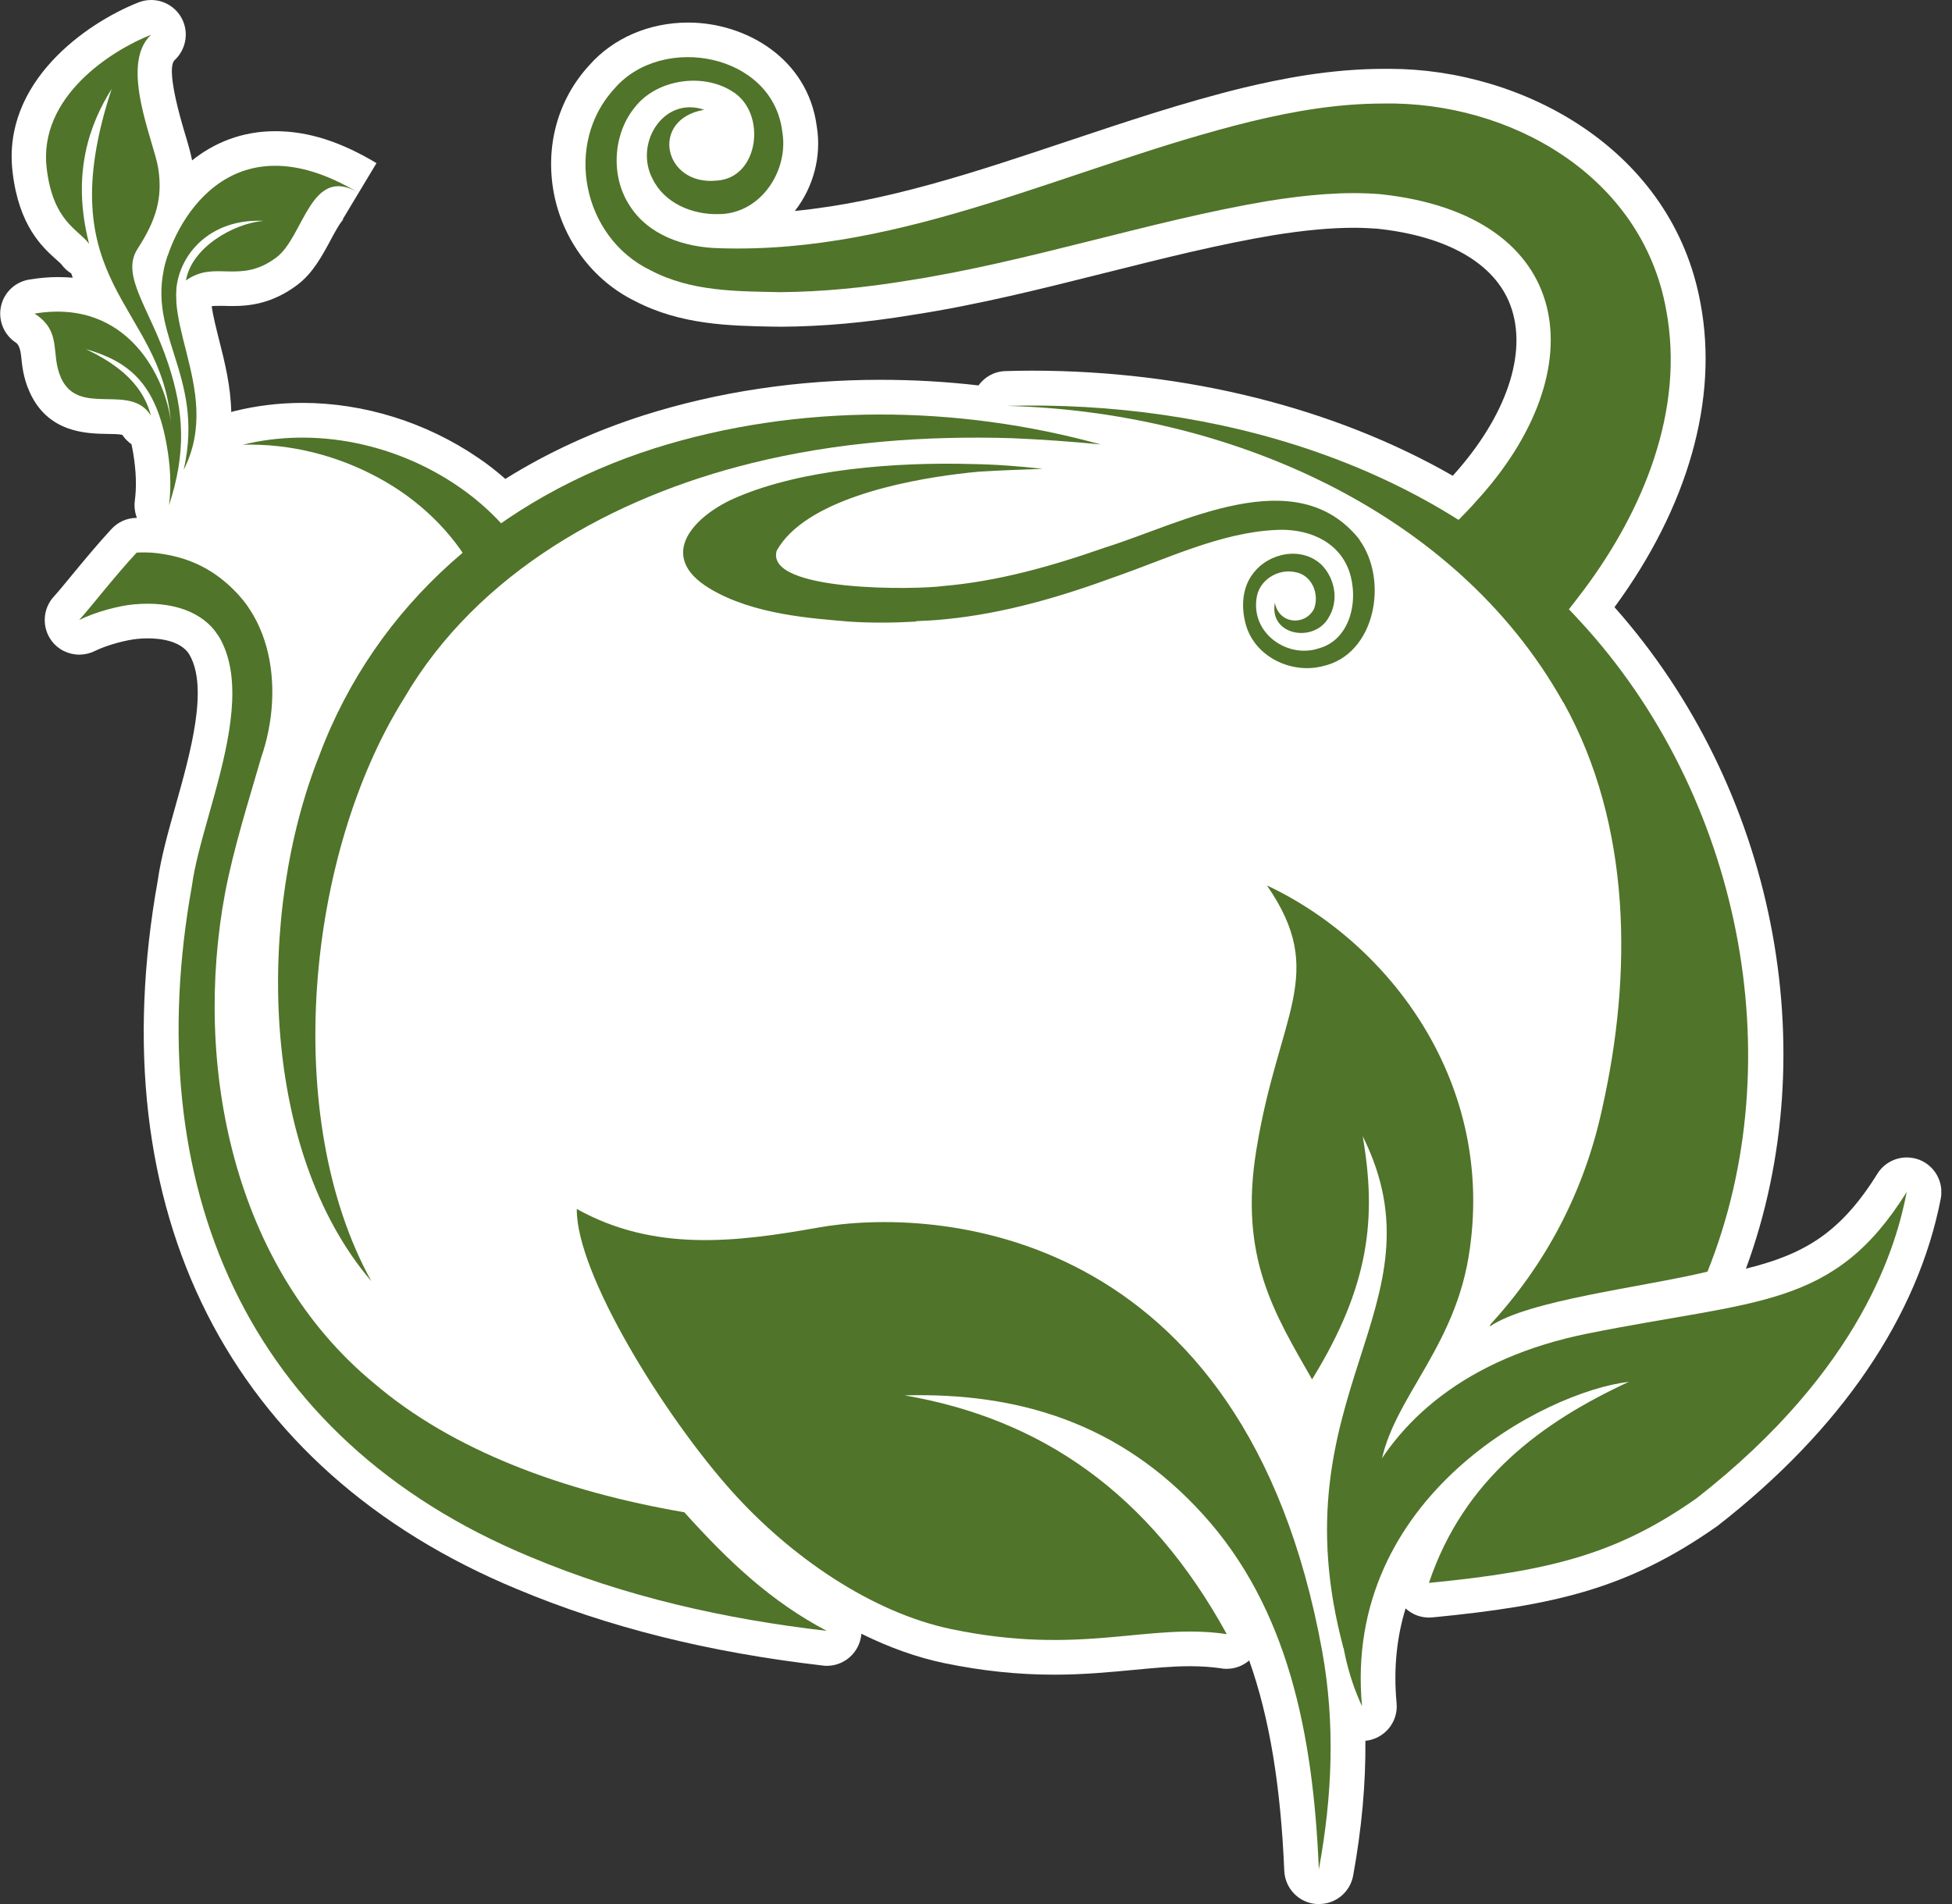 <?xml version="1.0" encoding="UTF-8"?>
<svg xmlns="http://www.w3.org/2000/svg" width="41" height="40" viewBox="0 0 41 40" fill="none">
  <rect x="0" y="0" width="41" height="40" fill="#333333" stroke="none"/>
  <g id="Teekanne" clip-path="url(#clip0_50_5352)">
    <path id="Vector" d="M27.704 40C27.687 40 27.671 40 27.652 40C27.282 39.975 26.992 39.674 26.975 39.304C26.901 37.532 26.666 36.086 26.238 34.883C26.107 34.996 25.94 35.059 25.767 35.059C25.732 35.059 25.696 35.059 25.66 35.05C25.452 35.02 25.233 35.004 24.995 35.004C24.622 35.004 24.231 35.042 23.817 35.081C23.327 35.127 22.771 35.182 22.141 35.182C21.376 35.182 20.626 35.102 19.843 34.941C19.27 34.823 18.678 34.612 18.092 34.322C18.089 34.377 18.078 34.428 18.062 34.483C17.966 34.79 17.684 34.996 17.366 34.996C17.339 34.996 17.311 34.996 17.281 34.99C14.871 34.711 12.773 34.185 10.861 33.385C4.818 30.881 2.065 25.452 3.314 18.495C3.38 18.024 3.528 17.492 3.687 16.928C3.999 15.821 4.385 14.446 3.977 13.751C3.977 13.751 3.977 13.748 3.975 13.745C3.786 13.452 3.347 13.411 3.103 13.411C3.032 13.411 2.958 13.414 2.884 13.422C2.657 13.444 2.257 13.545 1.986 13.679C1.882 13.729 1.772 13.753 1.665 13.753C1.441 13.753 1.222 13.649 1.082 13.46C0.874 13.178 0.896 12.786 1.134 12.529C1.213 12.444 1.361 12.263 1.517 12.074C1.759 11.781 2.06 11.417 2.342 11.113C2.473 10.97 2.654 10.888 2.846 10.88C2.854 10.88 2.865 10.88 2.876 10.88C2.832 10.768 2.816 10.644 2.832 10.518C2.871 10.223 2.86 9.897 2.797 9.516C2.786 9.453 2.775 9.39 2.761 9.332C2.687 9.28 2.621 9.215 2.569 9.135C2.501 9.119 2.353 9.116 2.249 9.116C1.813 9.108 1.003 9.094 0.619 8.228C0.49 7.941 0.463 7.675 0.444 7.481C0.427 7.331 0.392 7.238 0.337 7.201C0.085 7.037 -0.041 6.736 0.019 6.443C0.079 6.149 0.315 5.922 0.614 5.873C0.816 5.84 1.019 5.821 1.213 5.821C1.323 5.821 1.427 5.826 1.528 5.834C1.517 5.804 1.507 5.774 1.496 5.744C1.419 5.697 1.348 5.634 1.293 5.558C1.279 5.539 1.224 5.489 1.183 5.454C0.89 5.191 0.4 4.75 0.266 3.627C0.03 1.723 1.816 0.482 2.906 0.052C2.994 0.016 3.084 0 3.175 0C3.418 0 3.654 0.123 3.791 0.34C3.977 0.635 3.925 1.024 3.668 1.263C3.583 1.342 3.547 1.674 3.881 2.794C3.947 3.01 4.002 3.202 4.035 3.369C4.498 2.999 5.081 2.756 5.782 2.756C6.484 2.756 7.166 2.983 7.908 3.427L7.19 4.621C7.204 4.615 7.215 4.61 7.22 4.605C7.149 4.659 7.015 4.911 6.936 5.059C6.763 5.38 6.569 5.741 6.245 5.985C5.725 6.377 5.248 6.429 4.892 6.429C4.832 6.429 4.774 6.429 4.717 6.426C4.673 6.426 4.629 6.426 4.585 6.426C4.522 6.426 4.481 6.426 4.446 6.434C4.476 6.645 4.539 6.889 4.602 7.141C4.717 7.593 4.846 8.105 4.857 8.656C4.876 8.65 4.895 8.645 4.914 8.639C5.377 8.524 5.862 8.464 6.352 8.464C7.648 8.464 8.957 8.875 10.042 9.617C10.242 9.751 10.434 9.902 10.614 10.061C11.505 9.505 12.482 9.056 13.523 8.724C15.09 8.228 16.764 7.979 18.495 7.979C19.182 7.979 19.87 8.018 20.552 8.097C20.681 7.919 20.886 7.801 21.122 7.796C21.305 7.79 21.489 7.787 21.675 7.787C24.913 7.787 28.027 8.568 30.514 9.995C31.648 8.741 32.097 7.401 31.722 6.407C31.391 5.53 30.399 4.961 28.925 4.804C28.772 4.794 28.61 4.785 28.444 4.785C27.948 4.785 27.394 4.837 26.748 4.941C25.6 5.133 24.444 5.424 23.223 5.73C21.9 6.062 20.533 6.407 19.169 6.615C18.191 6.777 17.284 6.859 16.408 6.864L16.235 6.862C15.328 6.845 14.301 6.826 13.342 6.327C12.46 5.897 11.822 5.048 11.633 4.057C11.447 3.065 11.718 2.087 12.378 1.37C12.88 0.8 13.636 0.474 14.454 0.474C15.657 0.474 16.966 1.222 17.155 2.652C17.259 3.271 17.09 3.928 16.695 4.432C18.624 4.24 20.475 3.618 22.417 2.969C23.614 2.569 24.85 2.153 26.118 1.843C26.888 1.66 27.912 1.449 29.065 1.446C29.095 1.446 29.139 1.446 29.183 1.446C31.991 1.446 35.135 3.142 35.719 6.38C36.097 8.39 35.456 10.653 33.911 12.756C37.275 16.544 38.365 22.053 36.672 26.652C37.894 26.351 38.658 25.904 39.433 24.658C39.57 24.439 39.806 24.316 40.049 24.316C40.137 24.316 40.227 24.332 40.315 24.365C40.641 24.494 40.83 24.836 40.764 25.181C40.282 27.663 38.663 30.04 36.078 32.054C36.069 32.062 36.058 32.067 36.047 32.076C34.188 33.379 32.643 33.73 30.084 33.979C30.06 33.979 30.038 33.982 30.013 33.982C29.832 33.982 29.657 33.914 29.523 33.79C29.342 34.382 29.265 35.042 29.334 35.779C29.367 36.132 29.142 36.456 28.799 36.549C28.759 36.56 28.72 36.568 28.679 36.571C28.687 37.474 28.602 38.411 28.422 39.403C28.358 39.751 28.055 40 27.707 40H27.704Z" fill="white"></path>
    <path id="Vector_2" d="M14.813 3.051C14.835 3.062 14.874 3.073 14.928 3.073C14.945 3.073 14.964 3.073 14.983 3.071C14.994 3.071 15.002 3.071 15.013 3.071C15.055 3.071 15.079 3.019 15.093 2.972C15.038 2.997 14.978 3.016 14.915 3.027C14.868 3.035 14.835 3.046 14.813 3.054V3.051Z" fill="white"></path>
    <path id="Vector_3" d="M3.29 11.62C3.161 11.603 2.966 11.603 2.871 11.609C2.41 12.104 1.887 12.781 1.663 13.025C2.024 12.847 2.509 12.723 2.819 12.696C3.613 12.625 4.259 12.847 4.585 13.351C4.791 13.151 5.007 12.959 5.215 12.762C4.574 11.869 3.805 11.685 3.29 11.62Z" fill="#507429"></path>
    <path id="Vector_4" d="M7.804 26.921C5.426 24.143 5.399 19.152 6.705 15.876C7.9 12.677 10.527 10.442 13.742 9.42C16.777 8.461 20.125 8.508 23.121 9.338C22.505 9.275 21.889 9.234 21.27 9.206C19.432 9.149 17.569 9.289 15.789 9.729C12.88 10.447 10.036 12.022 8.491 14.663C6.432 17.944 5.895 23.469 7.801 26.918L7.804 26.921Z" fill="#507429"></path>
    <path id="Vector_5" d="M5.087 9.346C6.626 8.963 8.316 9.319 9.628 10.22C10.083 10.529 10.494 10.916 10.839 11.365L9.935 11.965C9.499 11.176 8.798 10.494 7.946 10.036C7.078 9.565 6.089 9.313 5.087 9.343V9.346Z" fill="#507429"></path>
    <path id="Vector_6" d="M14.789 2.306C13.638 2.506 13.937 3.909 15.055 3.794C15.956 3.739 16.112 2.35 15.372 1.915C14.761 1.528 13.803 1.663 13.345 2.241C12.877 2.799 12.822 3.679 13.208 4.292C13.605 4.941 14.367 5.199 15.117 5.215C19.032 5.339 22.508 3.476 26.285 2.55C27.162 2.339 28.079 2.175 29.06 2.175C31.706 2.128 34.489 3.684 34.996 6.508C35.395 8.628 34.502 10.732 33.284 12.37C32.99 12.759 32.695 13.148 32.341 13.471L30.216 11.362C30.471 11.074 30.753 10.82 30.999 10.538C33.547 7.766 33.084 4.511 28.989 4.079C28.244 4.018 27.438 4.092 26.625 4.224C24.154 4.64 21.593 5.506 19.051 5.897C18.18 6.04 17.29 6.13 16.394 6.138C15.465 6.119 14.52 6.128 13.663 5.678C12.239 4.991 11.828 3.024 12.912 1.854C13.923 0.693 16.227 1.129 16.43 2.758C16.577 3.583 15.975 4.503 15.087 4.498C14.545 4.511 13.961 4.273 13.71 3.764C13.312 3.019 13.934 2.016 14.786 2.304L14.789 2.306Z" fill="#507429"></path>
    <path id="Vector_7" d="M28.558 11.34C27.23 9.653 24.798 11.011 23.212 11.502C22.091 11.896 20.96 12.214 19.804 12.312C19.281 12.389 16.06 12.444 16.314 11.568C16.909 10.502 18.985 10.097 20.119 9.957C20.27 9.938 20.421 9.921 20.574 9.908C21.042 9.88 21.494 9.864 21.902 9.85C21.418 9.795 20.927 9.757 20.434 9.749C18.774 9.702 16.851 9.864 15.501 10.436C14.602 10.806 13.756 11.669 14.904 12.362C15.827 12.921 17.09 12.992 17.826 13.058C18.3 13.09 18.771 13.085 19.243 13.058V13.049C19.448 13.041 19.656 13.03 19.864 13.008C21.092 12.888 22.28 12.537 23.414 12.121C24.51 11.74 25.619 11.198 26.764 11.135C27.43 11.088 28.104 11.343 28.337 11.995C28.55 12.614 28.361 13.444 27.696 13.622C27.063 13.833 26.299 13.332 26.389 12.595C26.427 12.187 26.844 11.94 27.203 12.019C27.553 12.074 27.72 12.48 27.6 12.792C27.411 13.153 26.863 13.118 26.778 12.663C26.649 13.348 27.589 13.515 27.901 12.984C28.126 12.625 28.046 12.167 27.764 11.871C27.342 11.466 26.641 11.611 26.315 12.055C26.093 12.343 26.071 12.737 26.156 13.079C26.332 13.8 27.129 14.167 27.786 13.994C28.882 13.753 29.175 12.203 28.553 11.34H28.558Z" fill="#507429"></path>
    <path id="Vector_8" d="M3.509 9.395C3.282 8.037 2.69 7.59 1.802 7.333C2.309 7.579 2.977 7.971 3.169 8.732C2.742 8.031 1.652 8.774 1.279 7.933C1.055 7.423 1.315 6.968 0.726 6.588C2.709 6.259 3.487 7.982 3.588 8.864C3.388 6.369 0.992 5.985 2.345 1.868C1.887 2.597 1.493 3.643 1.871 5.122C1.644 4.815 1.115 4.659 0.981 3.539C0.8 2.032 2.347 1.055 3.175 0.729C2.493 1.359 3.24 2.983 3.325 3.544C3.418 4.164 3.279 4.626 2.89 5.226C2.523 5.793 3.15 6.478 3.534 7.645C3.868 8.658 3.912 9.51 3.55 10.614C3.607 10.171 3.569 9.743 3.509 9.398V9.395Z" fill="#507429"></path>
    <path id="Vector_9" d="M3.44 5.678C3.616 4.783 4.78 2.4 7.533 4.051C6.525 3.446 6.385 4.972 5.807 5.407C5.035 5.988 4.52 5.451 3.906 5.892C4.024 5.196 4.909 4.692 5.536 4.64C4.292 4.58 3.616 5.517 3.703 6.36L3.44 5.681V5.678Z" fill="#507429"></path>
    <path id="Vector_10" d="M3.523 5.372C2.975 6.977 4.322 7.812 3.859 9.869C4.736 8.135 3.106 6.53 3.944 5.355L3.523 5.372Z" fill="#507429"></path>
    <path id="Vector_11" d="M32.84 14.759C34.272 17.333 34.286 20.467 33.656 23.272C33.273 25.061 32.448 26.578 31.306 27.822C31.3 27.835 31.298 27.852 31.292 27.866C32.111 27.309 34.475 27.049 35.864 26.715C37.663 22.234 36.549 16.69 33.19 13.052C30.169 9.738 25.513 8.407 21.138 8.527C25.682 8.637 30.547 10.661 32.837 14.761L32.84 14.759Z" fill="#507429"></path>
    <path id="Vector_12" d="M14.367 31.769C11.844 31.336 9.51 30.476 7.856 29.06C4.9 26.622 4.046 22.384 4.731 18.741C4.911 17.807 5.215 16.851 5.484 15.92C5.999 14.441 5.728 12.524 4.101 11.877L3.775 12.663C5.966 13.66 4.262 16.87 4.032 18.604C2.912 24.82 5.117 30.213 11.14 32.708C13.137 33.547 15.232 34.015 17.364 34.261C16.199 33.648 15.309 32.81 14.367 31.763V31.769Z" fill="#507429"></path>
    <path id="Vector_13" d="M19.015 29.317C21.85 29.808 24.132 31.347 25.767 34.33C24.107 34.083 22.73 34.796 19.988 34.226C18.306 33.878 16.602 32.7 15.375 31.333C13.956 29.75 12.099 26.756 12.115 25.398C13.737 26.304 15.452 26.099 17.186 25.789C19.59 25.359 26.137 25.699 27.77 34.681C28.046 36.203 27.986 37.727 27.701 39.271C27.583 36.414 27.049 33.777 25.266 31.813C23.513 29.881 21.366 29.254 19.015 29.314V29.317Z" fill="#507429"></path>
    <path id="Vector_14" d="M30.013 33.254C30.75 31.065 32.396 29.871 34.212 29.03C32.448 29.235 28.2 31.446 28.608 35.845C27.419 33.294 28.255 29.041 33.344 28.016C36.913 27.299 38.515 27.501 40.049 25.041C39.844 26.102 39.14 28.742 35.631 31.479C33.977 32.64 32.593 33.002 30.013 33.254Z" fill="#507429"></path>
    <path id="Vector_15" d="M26.611 18.602C29.18 19.807 31.448 22.765 30.846 26.405C30.498 28.512 29.03 29.575 28.967 31.092C29.394 31.525 28.739 33.703 28.219 34.626C26.781 29.271 30.405 27.449 28.622 23.869C28.917 25.578 28.772 27.008 27.559 28.978C26.756 27.575 26.027 26.403 26.386 24.173C26.849 21.289 27.901 20.467 26.611 18.602Z" fill="#507429"></path>
  </g>
  <defs>
    <clipPath id="clip0_50_5352">
      <rect width="40.775" height="40" fill="white"></rect>
    </clipPath>
  </defs>
</svg>
